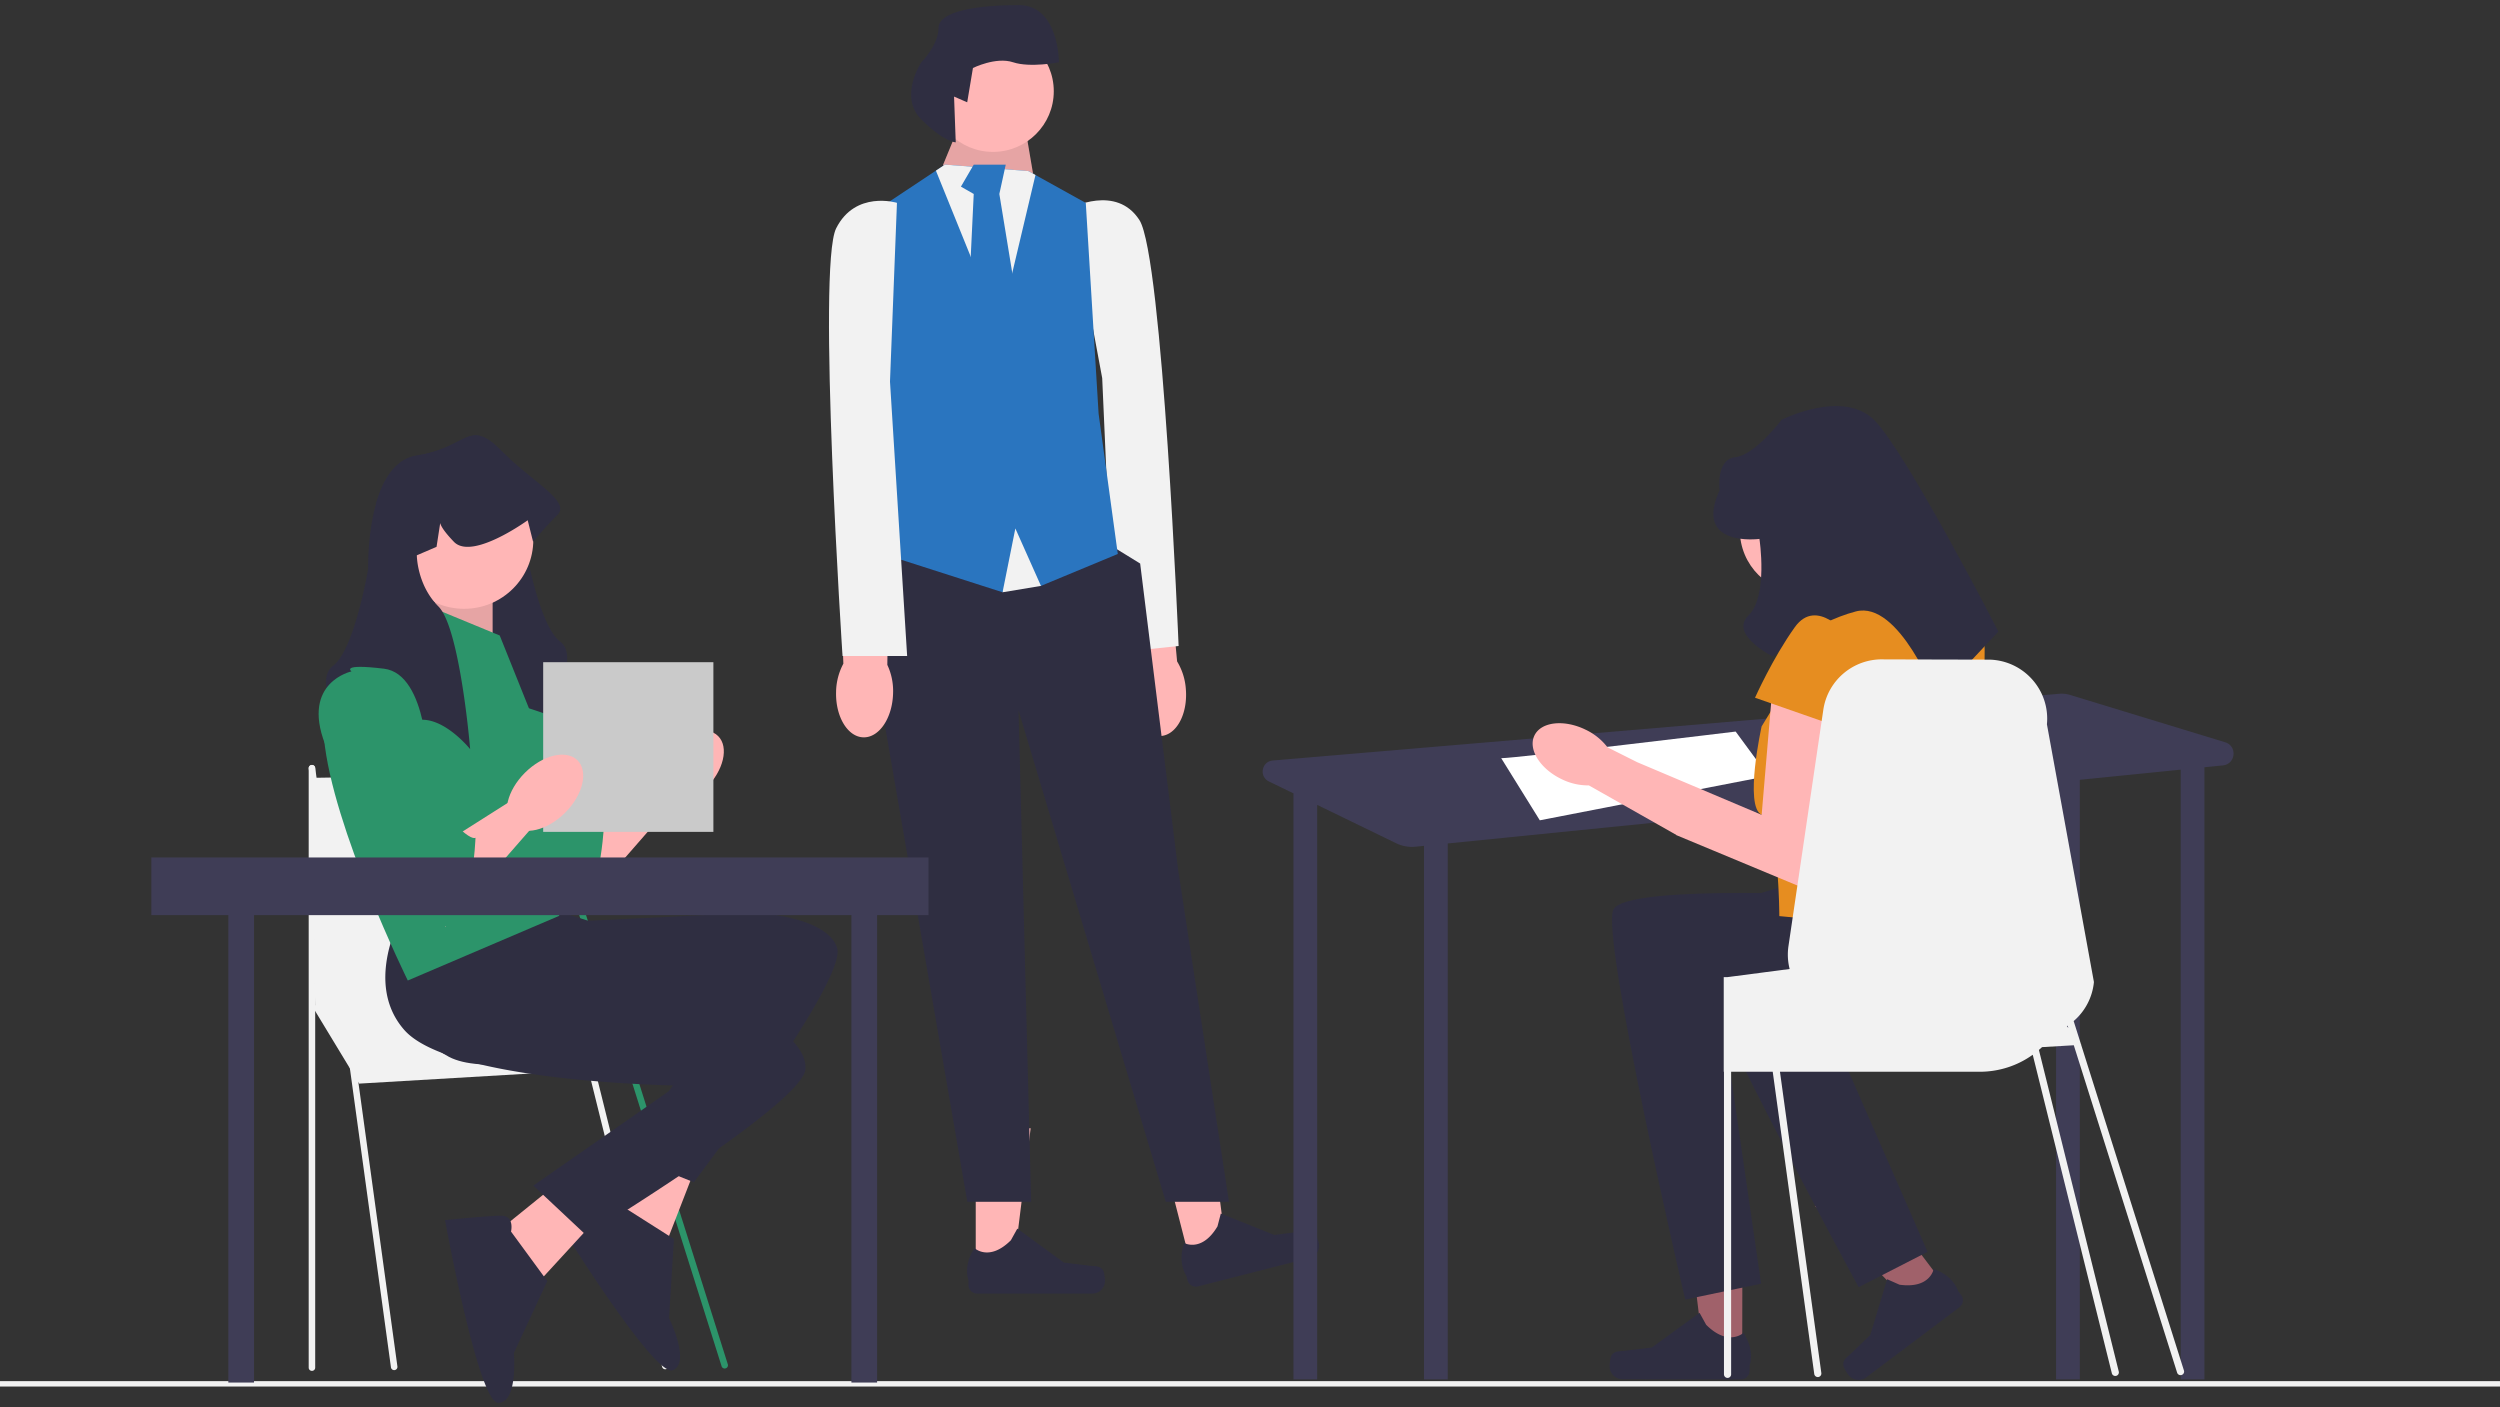 <svg xmlns="http://www.w3.org/2000/svg" width="485" height="273" fill="none"><rect width="100%" height="100%" fill="#333333" stroke="none"/><path fill="#F2F2F2" d="M485 267.941H0v1.046h485z"/><path fill="#FFB6B6" d="M219.03 134.585c.381 4.77 3.158 8.44 6.204 8.198s5.204-4.304 4.822-9.076a11.95 11.95 0 0 0-1.699-5.396l-1.87-20.191-9.485 1.077 2.85 19.79a11.94 11.94 0 0 0-.822 5.598"/><path fill="#F2F2F2" d="M207.688 40.387s8.867-4.68 13.363 2.313c4.497 6.993 7.6 82.621 7.6 82.621l-12.462 1.326-2.362-53.293z"/><path fill="#FFB6B6" d="m189.294 246.64 7.22-.001 3.434-27.76-10.655.001z"/><path fill="#2F2E41" d="M214.019 246.475c.224.378.343 1.596.343 2.035a2.447 2.447 0 0 1-2.45 2.443h-22.358a1.67 1.67 0 0 1-1.671-1.667v-.928s-1.106-2.789 1.171-6.226c0 0 2.83 2.691 7.059-1.524l1.247-2.253 9.027 6.582 5.003.614c1.095.134 2.065-.021 2.629.924"/><path fill="#FFB6B6" d="m231.064 245.447 6.995-1.782-3.565-27.744-10.323 2.63z"/><path fill="#2F2E41" d="M254.995 239.187c.311.31.728 1.461.837 1.887a2.44 2.44 0 0 1-1.767 2.971l-21.662 5.516a1.67 1.67 0 0 1-2.033-1.202l-.231-.899s-1.764-2.429-.411-6.322c0 0 3.41 1.91 6.461-3.218l.649-2.49 10.38 4.15 5-.64c1.094-.14 1.996-.53 2.777.247"/><path fill="#FFB6B6" d="m183.315 34.42-.342-2.477 4.068-9.905 11.178-1.238 2.414 14.18z"/><path fill="#000" d="m183.315 34.42-.342-2.477 4.068-9.905 11.178-1.238 2.414 14.18z" opacity=".1"/><path fill="#2F2E41" d="m170.27 104.376-4.968 13.62 3.726 7.429 18.63 107.721h12.386l-2.45-95.34 28.566 95.34h12.259l-9.858-64.385-7.369-59.433-4.469-2.752L195.11 94.47z"/><path fill="#F2F2F2" d="m201.955 113.662-7.453 1.238-9.936-23.525h22.357z"/><path fill="#2A75BF" d="m216.852 107.471-14.905 6.191-4.968-11.144-2.484 12.382-26.082-8.37 3.726-15.155-3.726-49.527 13.153-8.742 1.751-1.164 16.146 1.239 1.416.767 9.762 5.423 2.485 40.86z"/><path fill="#F2F2F2" d="m200.88 33.948-7.005 29.568-12.309-30.41 1.752-1.164 16.146 1.239z"/><path fill="#2A75BF" d="m188.904 31.942-2.484 4.265 2.484 1.422-1.242 25.964 4.968 6.733 4.968-9.951-3.726-22.746 1.242-5.687z"/><path fill="#FFB6B6" d="M192.634 29.467c6.517 0 11.799-5.267 11.799-11.763s-5.282-11.763-11.799-11.763-11.799 5.267-11.799 11.763 5.283 11.763 11.799 11.763"/><path fill="#2F2E41" d="m185.087 18.736 2.55 1.11 1.113-6.656s4.45-2.218 7.788-1.11c3.338 1.11 8.901 0 8.901 0s0-11.091-7.788-11.091-15.577 1.109-15.577 4.437c0 3.327-3.338 6.655-3.338 6.655s-4.451 6.655 0 11.092 6.676 4.437 6.676 4.437z"/><path fill="#FFB6B6" d="M162.199 134.236c-.129 4.784 2.242 8.727 5.296 8.809 3.053.082 5.633-3.73 5.761-8.515a11.9 11.9 0 0 0-1.115-5.545l.292-20.275-9.547.067.726 19.98a11.96 11.96 0 0 0-1.413 5.479"/><path fill="#F2F2F2" d="M174.01 39.35s-8.073-2.477-11.799 4.953 1.242 82.957 1.242 82.957h12.533l-3.327-53.241z"/><path fill="#3F3D56" d="m431.675 143.999-30.106-9.187a5.5 5.5 0 0 0-2.058-.219l-152.582 12.946c-2.176.184-2.722 3.11-.76 4.063l4.888 2.374h-.13v113.632h4.605V156.149l15.318 7.44a7.04 7.04 0 0 0 3.777.671l1.629-.165v103.513h4.606V163.632l118.014-11.884v115.86h4.606V151.284l19.573-1.971v118.295h4.605V148.849l3.571-.359c2.507-.253 2.853-3.755.444-4.491"/><path fill="#fff" d="M291.237 147.088c2.879 0 45.479-5.165 45.479-5.165l6.333 8.608-44.328 8.609z"/><path fill="#A0616A" d="m337.989 263.196-7.401-.013-3.472-28.466 10.924.019z"/><path fill="#2F2E41" d="M312.622 262.983c-.231.386-.355 1.635-.355 2.085a2.51 2.51 0 0 0 2.507 2.509l22.921.039a1.71 1.71 0 0 0 1.717-1.706l.001-.951s1.139-2.857-1.189-6.385c0 0-2.906 2.754-7.234-1.575l-1.275-2.311-9.266 6.731-5.131.621c-1.122.135-2.117-.025-2.696.943"/><path fill="#A0616A" d="m377.706 249.957-5.839 4.391-19.768-20.364 8.618-6.481z"/><path fill="#2F2E41" d="M357.604 264.87c.049.441.699 1.499.968 1.854a2.49 2.49 0 0 0 3.477.485l18.083-13.599c.746-.562.895-1.62.332-2.365l-.568-.75s-.813-2.929-4.758-4.324c0 0-.642 3.898-6.642 3.061l-2.387-1.063-3.274 10.814-3.671 3.54c-.803.774-1.683 1.239-1.56 2.347"/><path fill="#FFB6B6" d="M362.246 102.84c0 6.804-5.533 12.32-12.359 12.32s-12.358-5.516-12.358-12.32 5.533-12.32 12.358-12.32 12.359 5.516 12.359 12.32"/><path fill="#2F2E41" d="M361.085 173.873s-45.501-2.568-48.077 2.567c-2.575 5.136 13.924 75.672 13.924 75.672l14.72-3.076-7.181-49.487s37.97 10.024 43.121-1.958 3.668-16.443 3.668-16.443z"/><path fill="#2F2E41" d="M372.747 165.252s-44.562 9.524-45.683 15.155 33.507 69.304 33.507 69.304l13.38-6.848-20.057-45.831s39.277-.346 41.065-13.259-.826-16.825-.826-16.825z"/><path fill="#E68D20" d="M377.811 116.958h-21.408l-14.649 23.964s-3.434 15.486 0 17.157c3.434 1.672 3.434 19.645 3.434 19.645l36.057 3.423s5.151-53.919 3.434-59.054-6.868-5.135-6.868-5.135"/><path fill="#FFB6B6" d="m343.905 132.792-2.146 25.289-24.141-10.214-5.762-2.889a11.6 11.6 0 0 0-4.271-3.43c-4.172-2.027-8.602-1.525-9.896 1.121s1.039 6.434 5.21 8.46a11.65 11.65 0 0 0 5.344 1.24l16.858 9.546.02-.038.074.133 26.437 11.008 6.083-33.198z"/><path fill="#2F2E41" d="M341.331 104.549s-12.878 1.712-7.727-9.414c0 0-.785-6.032 3.041-6.44 3.827-.407 8.978-7.254 8.978-7.254s11.81-5.991 17.924 0 24.143 41.081 24.143 41.081l-12.019 12.838s-7.226-18.937-15.632-16.743-16.133 8.734-16.133 8.734-8.531-4.256-4.695-7.966 2.12-14.836 2.12-14.836"/><path fill="#E68D20" d="M358.501 123.377s-6.009-7.702-10.302-1.711-7.726 13.693-7.726 13.693l17.17 5.991z"/><path fill="#F2F2F2" d="m423.692 265.904-19.949-63.21h.049l-.081-.103-.001-.003-1.421-4.502h.001a11.39 11.39 0 0 0 3.931-7.576l-9.118-49.998c.627-6.566-4.422-12.305-11.036-12.54l-20.575-.052c-5.849-.206-10.915 4.006-11.767 9.78l-.455 3.064-6.303 42.75a11.3 11.3 0 0 0 .224 4.471l-4.536.591-1.376.184-5.44.706-.018.005-.679.086h-.737v18.365h.046v58.699a.693.693 0 0 0 1.388 0v-58.699h8.071l8.054 58.63a.7.7 0 0 0 .69.597c.029 0 .064 0 .092-.006a.69.69 0 0 0 .593-.78l-8.025-58.441h38.726c3.846 0 7.409-1.216 10.31-3.299l15.354 61.822a.694.694 0 0 0 1.344-.341l-15.502-62.42c.206-.171.412-.354.607-.542l6.163-.362 20.053 63.54a.694.694 0 0 0 1.323-.416m-22.721-66.837c.052-.029.098-.063.144-.092l.149.469z"/><path fill="#FFB6B6" d="m113.615 158.761 13.426-8.511 5.458 3.282-18.884 21.632z"/><path fill="#2C946A" d="M95.257 125.816s-8.918 2.091-4.721 14.119 17.835 37.128 22.031 35.559c4.197-1.568 4.721-17.256 4.721-17.256s-.524.522-2.622-1.569c-2.099-2.092-2.099-1.137-2.099-3.445s-1.716-4.018-1.716-4.018l-1.956-4.042s0-18.826-7.868-19.871c-7.868-1.046-5.77.523-5.77.523"/><path fill="#FFB6B6" d="M136.909 152.968c3.483-3.471 4.562-8.024 2.411-10.168s-6.717-1.069-10.2 2.403-4.562 8.025-2.411 10.169 6.718 1.068 10.2-2.404"/><path fill="#F2F2F2" d="m60.514 195.106 9.16 15.116 53.388-3.149-14.216-18.266z"/><path fill="#F2F2F2" d="M76.47 265.805a.63.63 0 0 1-.625-.544L59.892 149.11a.63.63 0 0 1 .54-.71.63.63 0 0 1 .712.539L77.097 265.09a.63.63 0 0 1-.627.715"/><path fill="#F2F2F2" d="M60.518 265.952a.63.63 0 0 1-.632-.63V149.045a.63.63 0 0 1 .631-.629.63.63 0 0 1 .632.629v116.277a.63.63 0 0 1-.632.63"/><path fill="#2C946A" d="M140.592 265.491a.63.63 0 0 1-.603-.441l-37.75-119.616a.63.63 0 0 1 .413-.79.634.634 0 0 1 .793.412l37.75 119.616a.63.63 0 0 1-.603.819"/><path fill="#F2F2F2" d="M129.061 265.638a.63.63 0 0 1-.612-.474L102.23 159.595a.632.632 0 0 1 1.224-.311l26.22 105.569a.63.63 0 0 1-.613.785"/><path fill="#F2F2F2" d="m60.514 150.9 43.752-.671 8.055 45.822H61.146z"/><path fill="#FFB6B6" d="m127.754 218.275-11.026 19.353 12.802 2.809 5.338-13.764z"/><path fill="#2F2E41" d="M120.679 233.976s-.428-3.156-2.947-2.155-9.789 4.724-9.789 4.724 18.961 30.714 22.56 29.283c3.598-1.43-.709-10.113-.709-10.113l.95-15.346zM78.993 180.724s-3.934 18.042 8.13 24.317 53.243-9.151 53.243-9.151l-18.884 28.207 13.114 5.26s29.899-39.22 27.801-45.495-16.261-6.798-16.261-6.798l-31.998 1.569-8.393-2.615z"/><path fill="#FFB6B6" d="m111.444 226.866-17.335 14.026 10.9 7.261 9.995-10.884z"/><path fill="#2F2E41" d="M99.138 238.924s.752-3.095-1.96-3.076-10.841.849-10.841.849 6.45 35.487 10.324 35.46 3.03-9.677 3.03-9.677l6.488-13.95zM79.721 174.198s-10.25 15.377-1.302 25.599c8.947 10.221 52.932 10.79 52.932 10.79l-27.885 19.423 10.295 9.657s42.165-25.685 42.502-32.291c.336-6.606-12.665-12.231-12.665-12.231l-30.377-10.146-6.864-5.48zM106.051 138.581s-9.967-3.661-14.688-3.661c-.451 0-.897.053-1.343.147-3.021.638-5.801 3.226-7.134 4.638-.519.554-.818.926-.818.926s.032-.361.094-.994c.31-3.326 1.453-14.239 3.504-21.226.735-2.494 1.58-4.487 2.55-5.454 2.26-2.259 3.305-4.968 3.787-6.986.41-1.731.41-2.95.41-2.95l-3.825-1.642-.708-4.612c-.126.544-.708 1.605-2.665 3.64a3 3 0 0 1-.545.444c-2.822 1.768-8.577-1.307-11.677-3.242 1.29-4.471 3.63-8.56 7.879-9.23 9.967-1.569 9.967-7.321 16.261-1.046q.78.776 1.569 1.496c2.014 3.838 2.748 8.984 3.011 12.561.188 2.504.141 4.246.141 4.246s2.623 15.688 6.819 18.826c4.197 3.137-2.622 14.119-2.622 14.119"/><path fill="#FFB6B6" d="m86.647 113.479-7.087 10.364 16.005 4.278v-14.642z"/><path fill="#000" d="m86.647 113.479-7.087 10.364 16.005 4.278v-14.642z" opacity=".1"/><path fill="#2C946A" d="m96.947 123.284-15.212-6.276s-20.458 8.89-18.884 26.147 16.261 47.064 16.261 47.064l29.375-12.55-3.147-33.468z"/><path fill="#FFB6B6" d="M90.04 118.107c7.412 0 13.421-5.99 13.421-13.379 0-7.39-6.009-13.38-13.421-13.38s-13.42 5.99-13.42 13.38c0 7.389 6.008 13.379 13.42 13.379"/><path fill="#2F2E41" d="M108.143 99.884a72 72 0 0 0-4.721 5.229l-1.049-4.184s-.241.178-.666.461c-1.663 1.129-6.127 3.969-9.71 4.581-1.594.271-3.01.099-3.934-.858-1.956-2.034-2.538-3.096-2.664-3.64l-.709 4.613-3.824 1.642s0 5.741 4.197 9.935q.306.307.598.748c2.004 3.012 3.44 10.386 4.354 16.656a188 188 0 0 1 1.196 10.27s-3.971-4.957-8.33-5.632a6 6 0 0 0-.724-.068c-.079-.01-.163-.01-.242-.01-4.72 0-14.687 3.66-14.687 3.66s-6.82-10.981-2.623-14.119 6.82-18.826 6.82-18.826-.174-6.714 1.563-12.733c1.29-4.471 3.63-8.56 7.878-9.23 9.967-1.569 9.967-7.321 16.262-1.046q.78.776 1.568 1.496c5.865 5.376 11.855 8.654 9.447 11.055"/><path fill="#3F3D56" d="M49.281 170.08h-4.984v98.135h4.984zM170.158 170.08h-4.984v98.135h4.984z"/><path fill="#CACACA" d="M138.398 128.466h-33.021v32.918h33.021z"/><path fill="#FFB6B6" d="m86.34 163.47 13.426-8.512 5.459 3.282-18.884 21.632z"/><path fill="#2C946A" d="M68.194 130.25s-9.735 2.082-5.154 14.055 19.47 36.96 24.052 35.398c4.581-1.562 5.154-17.179 5.154-17.179s-.573.521-2.864-1.561-2.29-1.132-2.29-3.429-1.874-4.001-1.874-4.001l-2.135-4.023s0-18.74-8.59-19.781-6.299.521-6.299.521"/><path fill="#FFB6B6" d="M109.628 157.676c3.483-3.472 4.562-8.025 2.411-10.169s-6.718-1.068-10.2 2.404c-3.483 3.471-4.562 8.024-2.411 10.168s6.718 1.069 10.2-2.403"/><path fill="#3F3D56" d="M180.13 166.354H29.356v11.179H180.13z"/></svg>